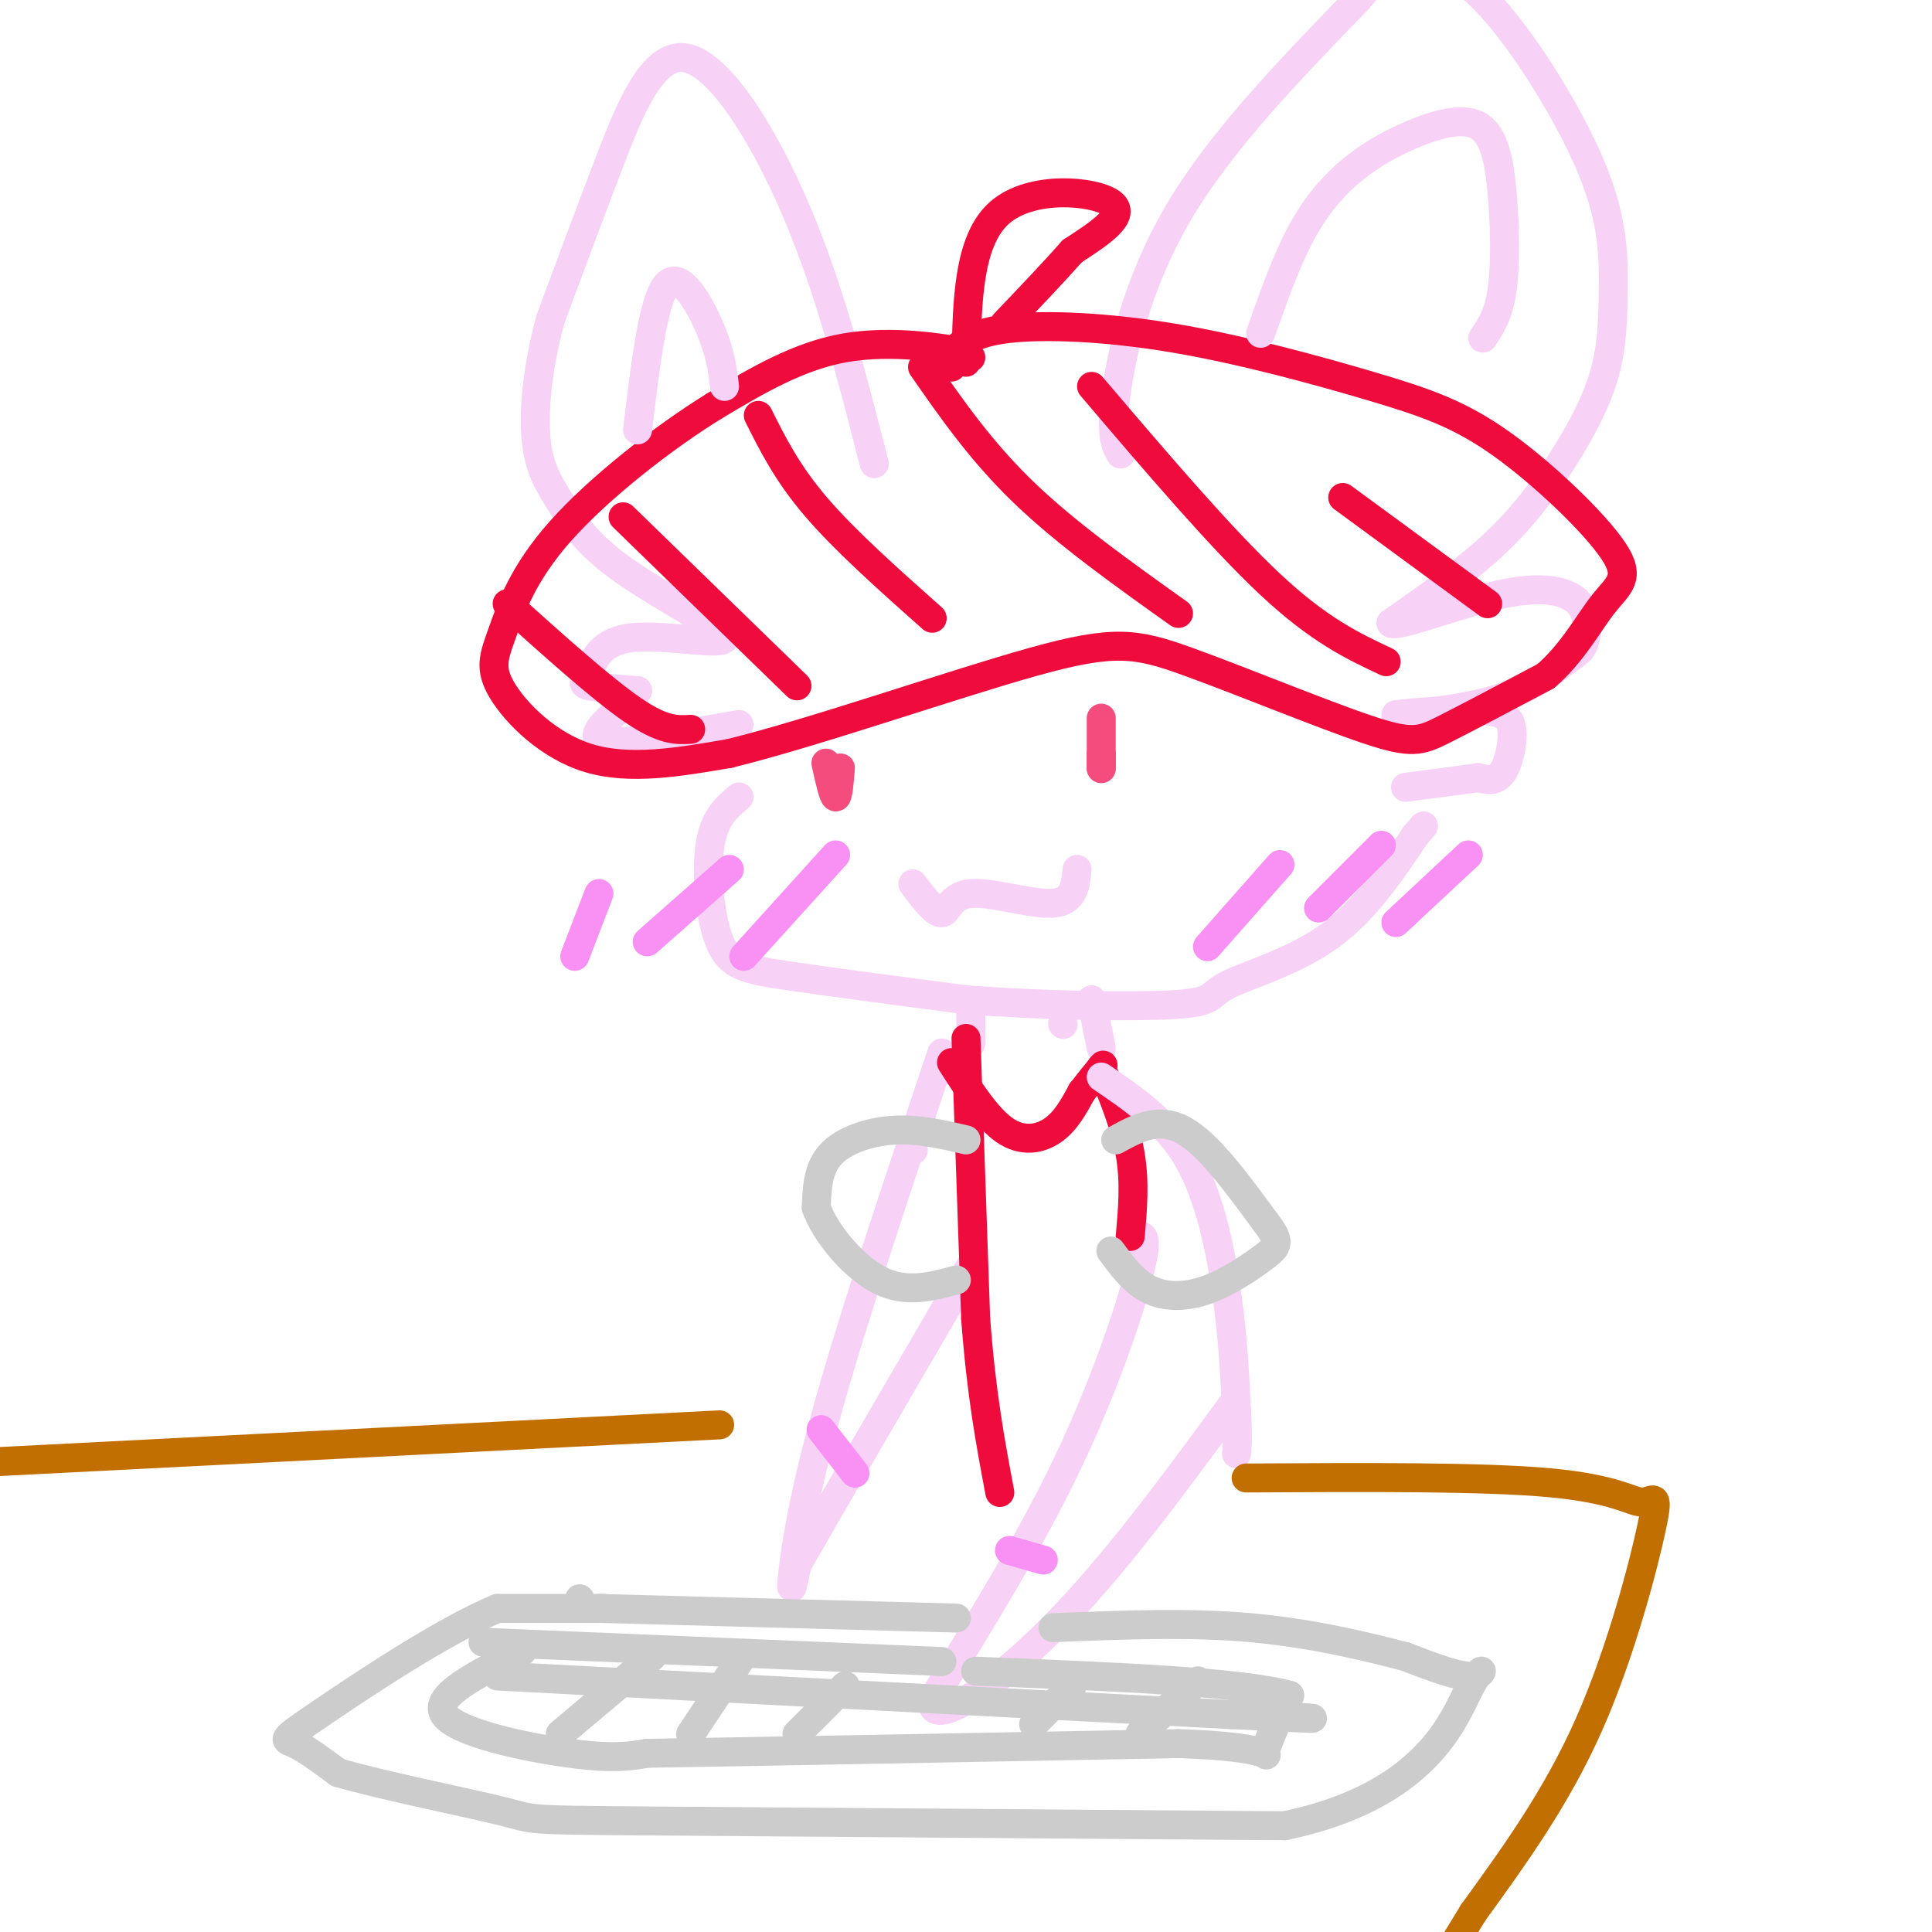 <svg viewBox='0 0 400 400' version='1.1' xmlns='http://www.w3.org/2000/svg' xmlns:xlink='http://www.w3.org/1999/xlink'><g fill='none' stroke='#F8D1F6' stroke-width='6' stroke-linecap='round' stroke-linejoin='round'><path d='M232,94c-1.044,-1.822 -2.089,-3.644 -1,-12c1.089,-8.356 4.311,-23.244 13,-38c8.689,-14.756 22.844,-29.378 37,-44'/><path d='M281,0c7.067,-8.252 6.234,-6.883 7,-7c0.766,-0.117 3.133,-1.720 7,-1c3.867,0.720 9.236,3.763 16,12c6.764,8.237 14.922,21.669 19,32c4.078,10.331 4.076,17.561 4,24c-0.076,6.439 -0.227,12.087 -2,18c-1.773,5.913 -5.170,12.092 -9,18c-3.830,5.908 -8.094,11.545 -14,17c-5.906,5.455 -13.453,10.727 -21,16'/><path d='M288,129c1.013,1.116 14.046,-4.095 23,-6c8.954,-1.905 13.827,-0.505 16,2c2.173,2.505 1.644,6.116 1,8c-0.644,1.884 -1.404,2.042 -4,4c-2.596,1.958 -7.029,5.716 -15,8c-7.971,2.284 -19.481,3.093 -20,3c-0.519,-0.093 9.954,-1.087 16,-1c6.046,0.087 7.666,1.254 8,4c0.334,2.746 -0.619,7.070 -2,9c-1.381,1.930 -3.191,1.465 -5,1'/><path d='M306,161c-3.333,0.500 -9.167,1.250 -15,2'/><path d='M181,96c-4.565,-17.893 -9.131,-35.786 -16,-52c-6.869,-16.214 -16.042,-30.750 -23,-32c-6.958,-1.250 -11.702,10.786 -16,22c-4.298,11.214 -8.149,21.607 -12,32'/><path d='M114,66c-2.739,9.989 -3.586,18.960 -3,25c0.586,6.040 2.607,9.148 5,13c2.393,3.852 5.159,8.447 13,14c7.841,5.553 20.756,12.065 21,14c0.244,1.935 -12.182,-0.708 -19,0c-6.818,0.708 -8.028,4.768 -9,7c-0.972,2.232 -1.706,2.638 0,3c1.706,0.362 5.853,0.681 10,1'/><path d='M132,143c-1.511,2.511 -10.289,8.289 -8,10c2.289,1.711 15.644,-0.644 29,-3'/></g>
<g fill='none' stroke='#F00B3D' stroke-width='6' stroke-linecap='round' stroke-linejoin='round'><path d='M201,74c0.000,0.000 -1.000,-1.000 -1,-1'/><path d='M200,73c-4.511,-0.911 -15.289,-2.689 -25,-1c-9.711,1.689 -18.356,6.844 -27,12'/><path d='M148,84c-10.749,6.605 -24.121,17.118 -32,26c-7.879,8.882 -10.267,16.133 -12,21c-1.733,4.867 -2.813,7.349 0,12c2.813,4.651 9.518,11.472 18,14c8.482,2.528 18.741,0.764 29,-1'/><path d='M151,156c17.364,-4.240 46.274,-14.341 63,-19c16.726,-4.659 21.267,-3.878 32,0c10.733,3.878 27.659,10.852 37,14c9.341,3.148 11.097,2.471 16,0c4.903,-2.471 12.951,-6.735 21,-11'/><path d='M320,140c5.551,-4.748 8.928,-11.117 12,-15c3.072,-3.883 5.839,-5.279 2,-11c-3.839,-5.721 -14.286,-15.768 -23,-22c-8.714,-6.232 -15.697,-8.650 -27,-12c-11.303,-3.350 -26.928,-7.633 -41,-10c-14.072,-2.367 -26.592,-2.819 -34,-2c-7.408,0.819 -9.704,2.910 -12,5'/><path d='M197,73c-2.000,1.333 -1.000,2.167 0,3'/><path d='M200,75c0.222,-12.644 0.444,-25.289 7,-31c6.556,-5.711 19.444,-4.489 23,-2c3.556,2.489 -2.222,6.244 -8,10'/><path d='M222,52c-3.667,4.167 -8.833,9.583 -14,15'/><path d='M105,125c9.833,8.833 19.667,17.667 26,22c6.333,4.333 9.167,4.167 12,4'/><path d='M129,107c0.000,0.000 36.000,35.000 36,35'/><path d='M157,86c3.000,6.000 6.000,12.000 12,19c6.000,7.000 15.000,15.000 24,23'/><path d='M191,76c6.083,8.750 12.167,17.500 21,26c8.833,8.500 20.417,16.750 32,25'/><path d='M226,80c13.417,15.750 26.833,31.500 37,41c10.167,9.500 17.083,12.750 24,16'/><path d='M278,103c0.000,0.000 30.000,22.000 30,22'/></g>
<g fill='none' stroke='#F8D1F6' stroke-width='6' stroke-linecap='round' stroke-linejoin='round'><path d='M261,69c2.540,-7.187 5.080,-14.374 8,-20c2.920,-5.626 6.221,-9.690 10,-13c3.779,-3.310 8.035,-5.865 13,-8c4.965,-2.135 10.640,-3.851 14,-2c3.360,1.851 4.405,7.267 5,14c0.595,6.733 0.742,14.781 0,20c-0.742,5.219 -2.371,7.610 -4,10'/><path d='M150,80c-0.400,-3.400 -0.800,-6.800 -3,-12c-2.200,-5.200 -6.200,-12.200 -9,-9c-2.800,3.200 -4.400,16.600 -6,30'/><path d='M153,165c-2.565,2.143 -5.131,4.286 -6,10c-0.869,5.714 -0.042,15.000 2,20c2.042,5.000 5.298,5.714 14,7c8.702,1.286 22.851,3.143 37,5'/><path d='M200,207c15.073,1.150 34.257,1.525 43,1c8.743,-0.525 7.046,-1.949 11,-4c3.954,-2.051 13.558,-4.729 21,-10c7.442,-5.271 12.721,-13.136 18,-21'/><path d='M293,173c3.000,-3.500 1.500,-1.750 0,0'/><path d='M189,183c2.333,3.089 4.667,6.179 6,6c1.333,-0.179 1.667,-3.625 6,-4c4.333,-0.375 12.667,2.321 17,2c4.333,-0.321 4.667,-3.661 5,-7'/><path d='M201,209c0.000,0.000 0.000,7.000 0,7'/><path d='M220,212c0.000,0.000 0.100,0.100 0.1,0.1'/><path d='M226,207c0.000,0.000 2.000,10.000 2,10'/><path d='M235,256c1.467,-0.400 2.933,-0.800 1,7c-1.933,7.800 -7.267,23.800 -15,40c-7.733,16.200 -17.867,32.600 -28,49'/><path d='M193,352c-0.444,6.333 12.444,-2.333 25,-15c12.556,-12.667 24.778,-29.333 37,-46'/><path d='M189,238c0.000,0.000 0.100,0.100 0.1,0.1'/><path d='M195,218c-9.333,27.822 -18.667,55.644 -24,75c-5.333,19.356 -6.667,30.244 -7,34c-0.333,3.756 0.333,0.378 1,-3'/><path d='M165,324c6.167,-10.833 21.083,-36.417 36,-62'/></g>
<g fill='none' stroke='#F00B3D' stroke-width='6' stroke-linecap='round' stroke-linejoin='round'><path d='M200,215c0.000,0.000 2.000,58.000 2,58'/><path d='M202,273c1.167,15.667 3.083,25.833 5,36'/><path d='M197,220c3.667,5.733 7.333,11.467 11,14c3.667,2.533 7.333,1.867 10,0c2.667,-1.867 4.333,-4.933 6,-8'/><path d='M224,226c1.667,-2.167 2.833,-3.583 4,-5'/><path d='M228,221c0.667,-0.833 0.333,-0.417 0,0'/><path d='M228,221c2.500,6.083 5.000,12.167 6,18c1.000,5.833 0.500,11.417 0,17'/></g>
<g fill='none' stroke='#F8D1F6' stroke-width='6' stroke-linecap='round' stroke-linejoin='round'><path d='M228,223c6.756,4.600 13.511,9.200 18,17c4.489,7.800 6.711,18.800 8,28c1.289,9.200 1.644,16.600 2,24'/><path d='M256,292c0.333,5.500 0.167,7.250 0,9'/></g>
<g fill='none' stroke='#CCCCCC' stroke-width='6' stroke-linecap='round' stroke-linejoin='round'><path d='M231,236c4.417,-2.417 8.833,-4.833 14,-2c5.167,2.833 11.083,10.917 17,19'/><path d='M262,253c3.191,4.126 2.670,4.941 0,7c-2.670,2.059 -7.488,5.362 -12,7c-4.512,1.638 -8.718,1.611 -12,0c-3.282,-1.611 -5.641,-4.805 -8,-8'/><path d='M200,236c-4.956,-1.156 -9.911,-2.311 -15,-2c-5.089,0.311 -10.311,2.089 -13,5c-2.689,2.911 -2.844,6.956 -3,11'/><path d='M169,250c1.711,5.044 7.489,12.156 13,15c5.511,2.844 10.756,1.422 16,0'/><path d='M124,333c0.000,0.000 74.000,2.000 74,2'/><path d='M120,331c0.000,0.000 0.100,0.100 0.1,0.1'/><path d='M125,333c0.000,0.000 -22.000,0.000 -22,0'/><path d='M103,333c-11.369,4.690 -28.792,16.417 -37,22c-8.208,5.583 -7.202,5.024 -5,6c2.202,0.976 5.601,3.488 9,6'/><path d='M70,367c8.940,2.631 26.792,6.208 34,8c7.208,1.792 3.774,1.798 29,2c25.226,0.202 79.113,0.601 133,1'/><path d='M266,378c28.952,-6.048 34.833,-21.667 38,-28c3.167,-6.333 3.619,-3.381 1,-3c-2.619,0.381 -8.310,-1.810 -14,-4'/><path d='M291,343c-7.467,-1.956 -19.133,-4.844 -32,-6c-12.867,-1.156 -26.933,-0.578 -41,0'/><path d='M100,340c0.000,0.000 95.000,4.000 95,4'/><path d='M108,342c-9.289,4.600 -18.578,9.200 -16,13c2.578,3.800 17.022,6.800 26,8c8.978,1.200 12.489,0.600 16,0'/><path d='M134,363c21.000,-0.333 65.500,-1.167 110,-2'/><path d='M244,361c20.889,0.667 18.111,3.333 18,2c-0.111,-1.333 2.444,-6.667 5,-12'/><path d='M267,351c-10.000,-2.833 -37.500,-3.917 -65,-5'/><path d='M135,343c0.000,0.000 -19.000,16.000 -19,16'/><path d='M153,344c0.000,0.000 -10.000,15.000 -10,15'/><path d='M175,349c0.000,0.000 -10.000,10.000 -10,10'/><path d='M222,349c0.000,0.000 -8.000,8.000 -8,8'/><path d='M248,348c0.000,0.000 -12.000,11.000 -12,11'/><path d='M103,347c0.000,0.000 152.000,8.000 152,8'/><path d='M255,355c26.333,1.333 16.167,0.667 6,0'/></g>
<g fill='none' stroke='#F44C7D' stroke-width='6' stroke-linecap='round' stroke-linejoin='round'><path d='M228,150c0.000,5.067 0.000,10.133 0,9c0.000,-1.133 0.000,-8.467 0,-10c0.000,-1.533 0.000,2.733 0,7'/><path d='M228,156c0.000,1.667 0.000,2.333 0,3'/><path d='M171,158c0.750,3.417 1.500,6.833 2,7c0.500,0.167 0.750,-2.917 1,-6'/></g>
<g fill='none' stroke='#F990F4' stroke-width='6' stroke-linecap='round' stroke-linejoin='round'><path d='M265,179c0.000,0.000 -15.000,17.000 -15,17'/><path d='M286,175c0.000,0.000 -13.000,13.000 -13,13'/><path d='M304,177c0.000,0.000 -15.000,14.000 -15,14'/><path d='M124,185c0.000,0.000 -5.000,13.000 -5,13'/><path d='M151,180c0.000,0.000 -17.000,15.000 -17,15'/><path d='M173,177c0.000,0.000 -19.000,21.000 -19,21'/><path d='M209,321c0.000,0.000 7.000,2.000 7,2'/><path d='M170,296c0.000,0.000 7.000,9.000 7,9'/></g>
<g fill='none' stroke='#C26F01' stroke-width='6' stroke-linecap='round' stroke-linejoin='round'><path d='M149,295c0.000,0.000 -157.000,8.000 -157,8'/><path d='M258,306c24.601,-0.144 49.203,-0.287 63,1c13.797,1.287 16.791,4.005 19,4c2.209,-0.005 3.633,-2.732 2,5c-1.633,7.732 -6.324,25.923 -13,41c-6.676,15.077 -15.338,27.038 -24,39'/><path d='M305,396c-6.333,10.333 -10.167,16.667 -14,23'/></g>
</svg>
